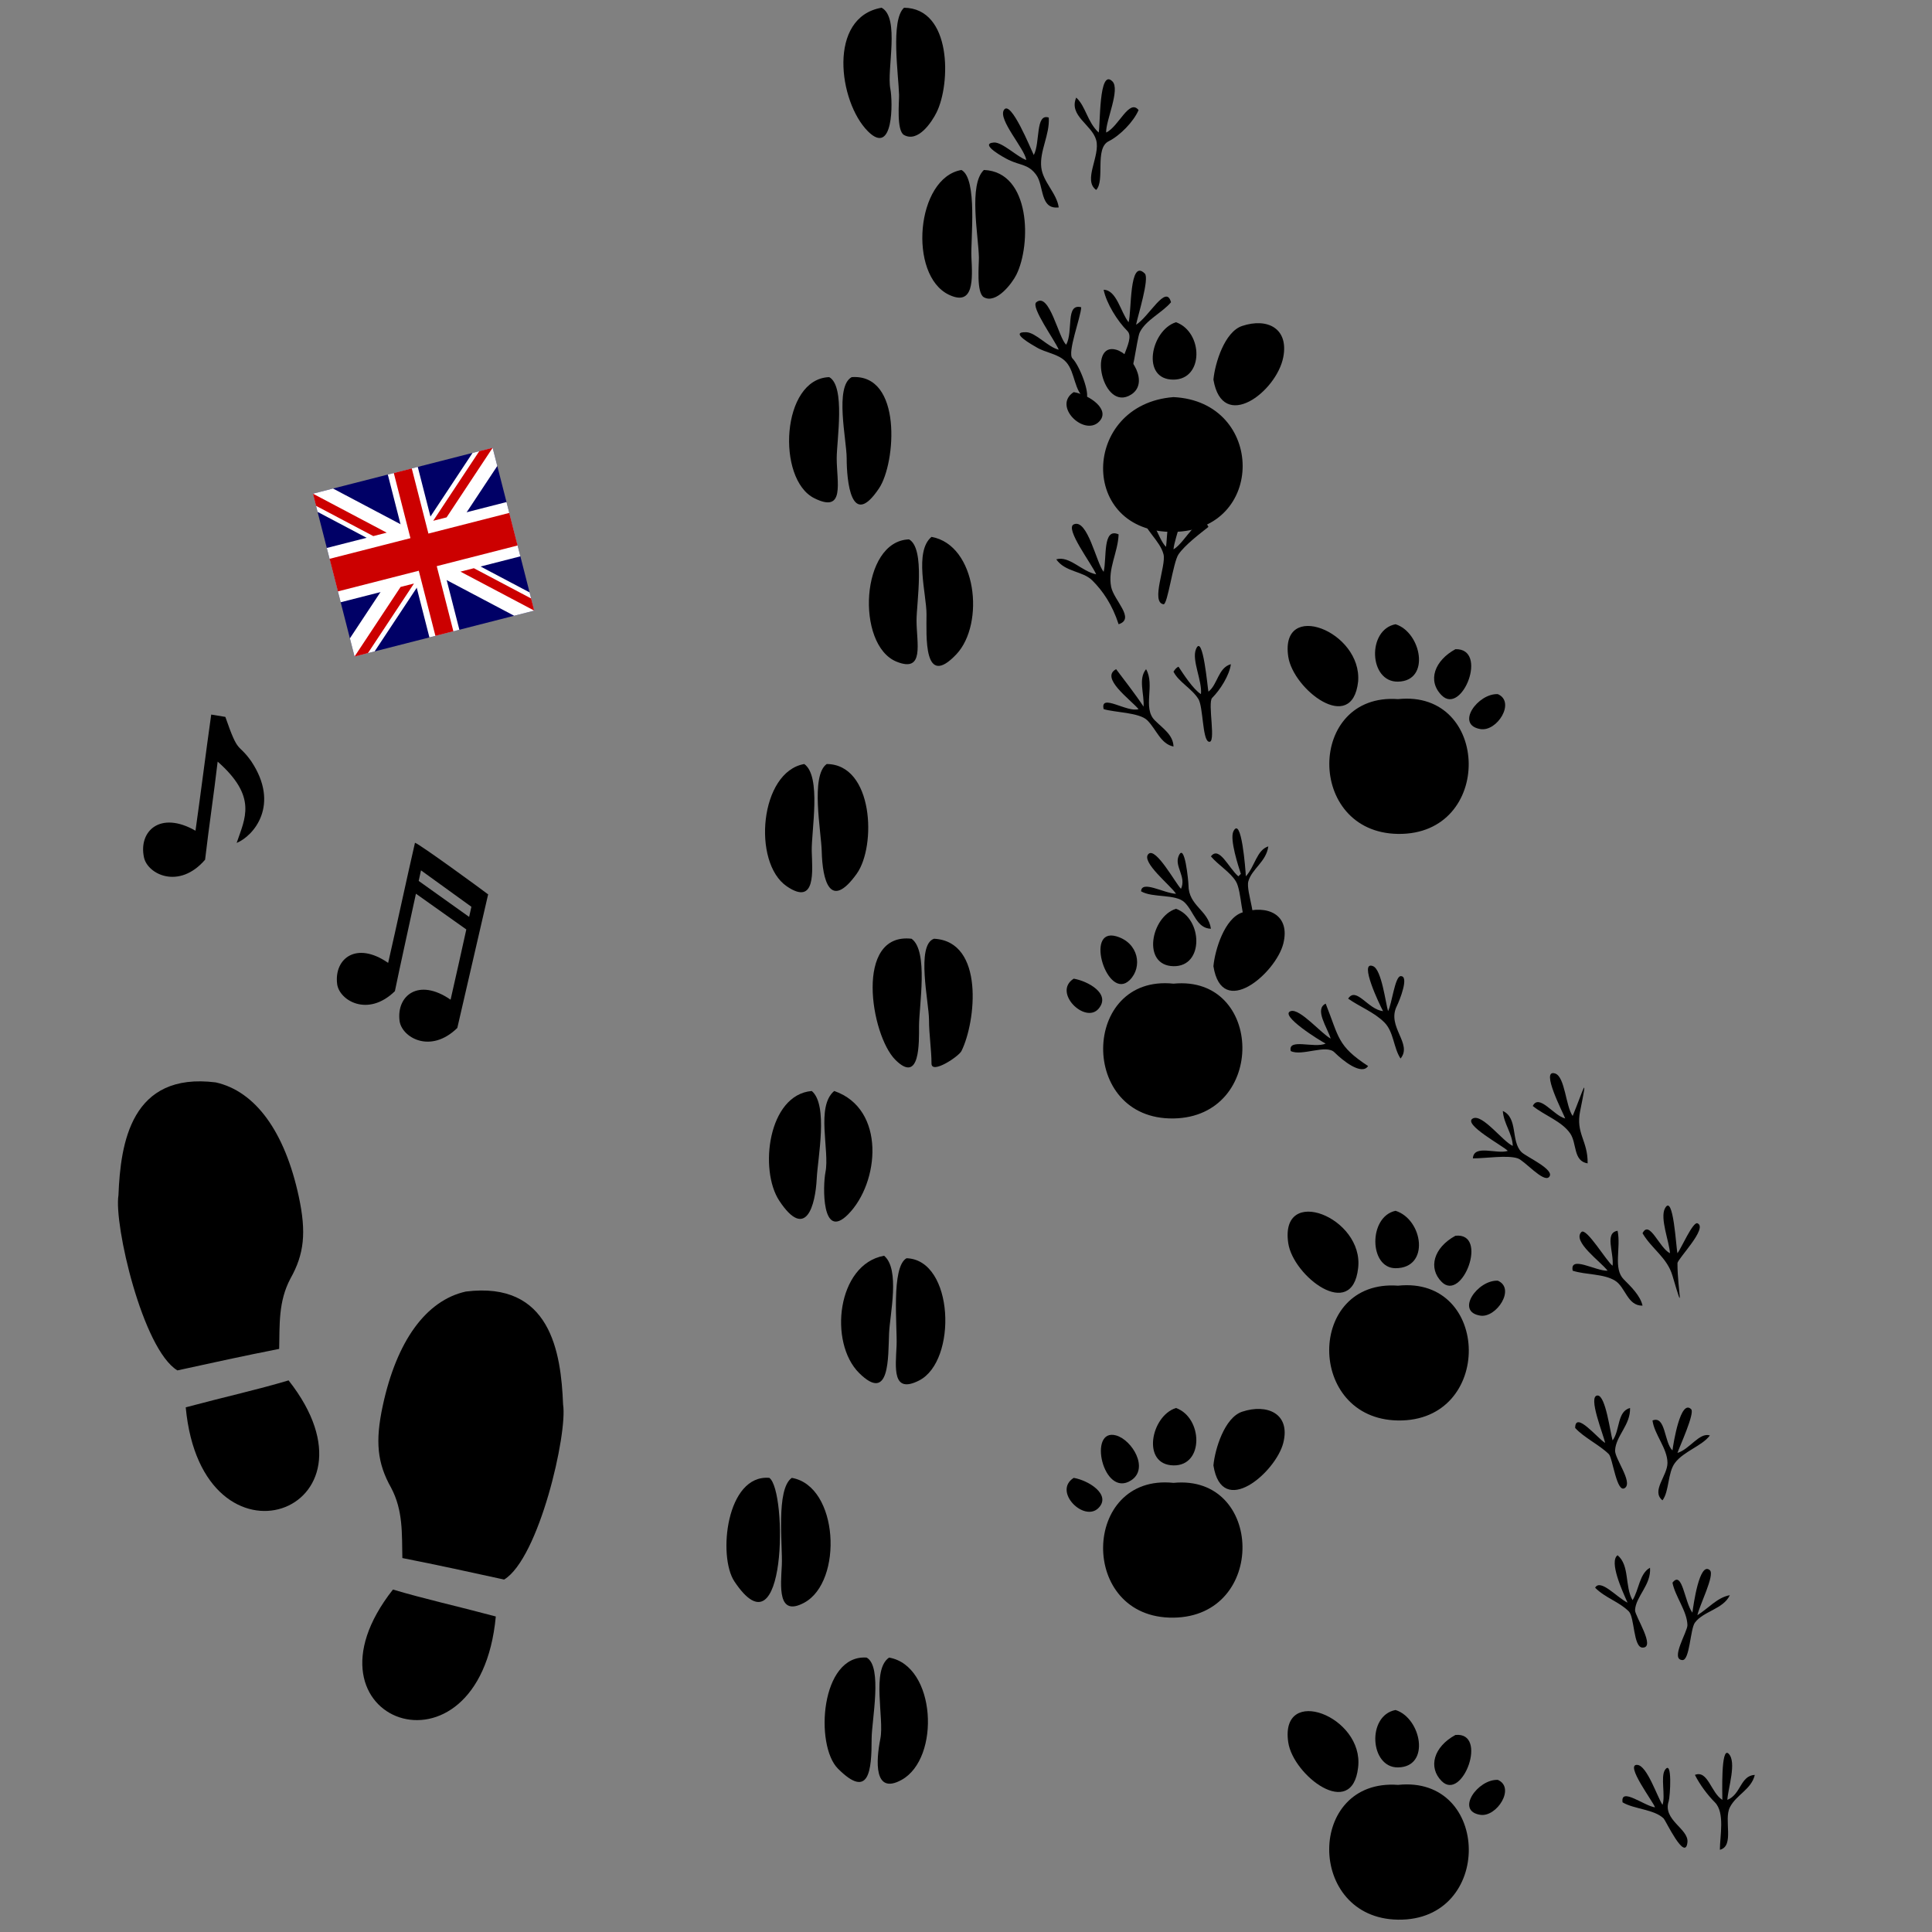 <?xml version="1.0"?><svg width="500" height="500" xmlns="http://www.w3.org/2000/svg" xmlns:xlink="http://www.w3.org/1999/xlink">
 <rect width="100%" height="100%" fill="#808080" stroke="none"/>
 <defs>
  <symbol id="svg_6" height="258.421" width="157.581">
   <title>Shoe Print</title>

   <g transform="translate(-17.13,107.052)" id="svg_2">
    <path fill="#000000" id="svg_4" d="m74.602,12.754c-10.97,3.888 -20.656,6.367 -34.571,10.792c5.456,69.547 69.327,41.82 34.571,-10.792zm-3.164,-12.619c0.187,-9.663 -0.311,-18.977 3.781,-28.164c4.648,-9.851 5.391,-18.491 2.82,-32.796c-4.677,-26.019 -14.565,-42.241 -27.918,-45.803c-28.482,-4.245 -32.01,24.309 -32.701,45.195c-1.572,11.689 8.107,61.712 19.811,70.185c11.502,-3.003 22.795,-5.95 34.207,-8.617z"/>
    <path fill="#000000" id="svg_3" d="m109.678,96.545c10.97,3.888 20.656,6.367 34.571,10.792c-5.456,69.547 -69.326,41.82 -34.571,-10.792zm3.164,-12.619c-0.187,-9.663 0.311,-18.977 -3.781,-28.164c-4.648,-9.851 -5.391,-18.491 -2.819,-32.796c4.677,-26.019 14.564,-42.241 27.917,-45.803c28.483,-4.245 32.011,24.309 32.701,45.196c1.572,11.689 -8.106,61.712 -19.811,70.185c-11.503,-3.004 -22.796,-5.95 -34.207,-8.617l0,0z"/>
   </g>
  </symbol>
  <symbol y="0" x="0" width="744.094" id="svg_11" height="1052.362">

   <g id="svg_9">
    <path fill="#000000" stroke-width="5" stroke-linecap="round" stroke-miterlimit="4" id="svg_10" d="m362.599,675.566c-116.1,-66.427 -187.243,1.803 -168.717,87.681c11.889,55.109 114.728,106.332 200.147,7.333c12.434,-106.952 28.731,-214.419 41.164,-321.37c131.294,115.753 89.364,185.786 62.219,266.432c55.806,-22.998 143.217,-124.533 47.719,-267.743c-45.191,-63.441 -40.951,-18.646 -84.725,-145.194c-15.432,-2.549 -30.864,-5.098 -46.296,-7.646c-18.399,130.408 -33.114,250.1 -51.513,380.508z"/>
   </g>
  </symbol>
  <symbol y="0" x="0" width="744.094" id="svg_16" height="1052.362">

   <g id="svg_14">
    <path fill="#000000" stroke-width="5" stroke-linecap="round" stroke-miterlimit="4" id="svg_15" d="m374.44,235.147c-28.094,122.133 -59.796,271.368 -87.89,393.501c-104.646,-72.46 -177.632,-13.565 -167.081,69.367c6.771,53.218 100.114,110.197 189.182,23.315c16.556,-80.979 46.367,-214.482 68.944,-319.252l164.992,117.08c-16.838,75.898 -33.383,151.3 -51.511,230.11c-104.646,-72.46 -177.704,-13.581 -167.154,69.351c6.771,53.218 100.129,110.125 189.198,23.242l101.089,-438.098c-0.672,-0.171 -1.344,-0.337 -2.016,-0.508l0.207,-0.259c-14.481,-11.416 -223.538,-164.172 -237.96,-167.849zm19.702,90.422l165.121,119.308c-2.511,11.129 -4.946,22.141 -7.411,33.165l-165.215,-117.81c2.132,-10.115 5.707,-25.872 7.504,-34.663z"/>
   </g>
  </symbol>
  <symbol xmlns:xlink="http://www.w3.org/1999/xlink" width="1000" id="svg_26" height="500">

   <g transform="scale(16.667,16.667)" id="svg_19">
    <rect fill="#000066" stroke-width="1pt" y="0" x="0" width="60" id="svg_25" height="30"/>
    <g font-size="12" id="svg_20">
     <path fill="#ffffff" stroke-width="1pt" id="svg_24" d="m0,0l0,3.354l53.292,26.646l6.708,0l0,-3.354l-53.292,-26.646l-6.708,0zm60,0l0,3.354l-53.292,26.646l-6.708,0l0,-3.354l53.292,-26.646l6.708,0z"/>
     <path fill="#ffffff" stroke-width="1pt" id="svg_23" d="m25,0l0,30l10,0l0,-30l-10,0zm-25,10l0,10l60,0l0,-10l-60,0z"/>
     <path fill="#cc0000" stroke-width="1pt" id="svg_22" d="m0,12l0,6l60,0l0,-6l-60,0zm27,-12l0,30l6,0l0,-30l-6,0z"/>
     <path fill="#cc0000" stroke-width="1pt" id="svg_21" d="m0,30l20,-10l4.472,0l-20,10l-4.472,0zm0,-30l20,10l-4.472,0l-15.528,-7.764l0,-2.236zm35.528,10l20,-10l4.472,0l-20,10l-4.472,0zm24.472,20l-20,-10l4.472,0l15.528,7.764l0,2.236z"/>
    </g>
   </g>
  </symbol>
 </defs>
 <g>
  <title>Layer 1</title>
  <g id="g3">
   <path fill-rule="evenodd" clip-rule="evenodd" id="path5" d="m314.032,379.242c0.403,-4.259 2.89,-12.376 7.425,-13.889c6.414,-2.138 12.596,0.432 10.653,8.074c-1.919,7.563 -15.876,19.77 -18.078,5.815"/>
   <path fill-rule="evenodd" clip-rule="evenodd" id="path7" d="m304.347,364.386c-6.501,2.033 -9.001,14.718 -0.646,14.857c7.966,0.129 7.574,-12.366 0.646,-14.857"/>
   <path fill-rule="evenodd" clip-rule="evenodd" id="path9" d="m288.851,371.491c-7.39,-2.068 -3.406,16.339 3.875,11.627c4.725,-3.055 0.264,-10.451 -3.875,-11.627"/>
   <path fill-rule="evenodd" clip-rule="evenodd" id="path11" d="m277.876,382.471c-5.49,3.481 2.729,11.641 6.456,7.753c3.271,-3.413 -2.593,-7.1 -6.456,-7.753"/>
   <path fill-rule="evenodd" clip-rule="evenodd" id="path13" d="m303.701,383.765c23.359,-2.285 24.25,34.582 0,34.882c-24.752,0.306 -23.823,-37.391 0,-34.882"/>
   <path fill-rule="evenodd" clip-rule="evenodd" id="path15" d="m314.032,250.05c0.403,-4.258 2.89,-12.375 7.425,-13.887c6.414,-2.138 12.596,0.432 10.653,8.075c-1.919,7.562 -15.874,19.768 -18.078,5.812"/>
   <path fill-rule="evenodd" clip-rule="evenodd" id="path17" d="m304.347,235.193c-6.491,2.032 -8.922,14.705 -0.646,14.857c7.971,0.149 7.566,-12.368 0.646,-14.857"/>
   <path fill-rule="evenodd" clip-rule="evenodd" id="path19" d="m288.851,242.299c-8.296,-2.321 -2.209,17.067 3.551,11.304c3.338,-3.339 2.291,-9.645 -3.551,-11.304"/>
   <path fill-rule="evenodd" clip-rule="evenodd" id="path21" d="m277.876,253.28c-5.561,3.525 3.016,11.862 6.456,7.752c3.249,-3.881 -2.843,-7.141 -6.456,-7.752"/>
   <path fill-rule="evenodd" clip-rule="evenodd" id="path23" d="m303.701,254.571c23.379,-2.286 24.162,34.515 0,34.883c-24.677,0.375 -23.862,-37.395 0,-34.883"/>
   <path fill-rule="evenodd" clip-rule="evenodd" id="path25" d="m314.032,98.248c0.403,-4.258 2.89,-12.376 7.425,-13.887c6.569,-2.191 12.092,0.642 10.653,8.074c-1.743,9.005 -15.728,19.624 -18.078,5.813"/>
   <path fill-rule="evenodd" clip-rule="evenodd" id="path27" d="m304.347,83.391c-6.494,2.032 -9.175,14.899 -0.646,14.857c7.91,-0.038 7.69,-12.322 0.646,-14.857"/>
   <path fill-rule="evenodd" clip-rule="evenodd" id="path29" d="m288.851,90.498c-7.323,-2.048 -3.489,16.27 3.875,11.627c4.738,-2.988 0.182,-10.475 -3.875,-11.627"/>
   <path fill-rule="evenodd" clip-rule="evenodd" id="path31" d="m277.876,101.479c-5.523,3.571 2.582,11.404 6.456,7.752c3.306,-3.115 -2.318,-7.053 -6.456,-7.752"/>
   <path fill-rule="evenodd" clip-rule="evenodd" id="path33" d="m303.701,102.771c23.707,1.149 24.019,34.585 0,34.883c-24.689,0.304 -23.891,-33.045 0,-34.883"/>
   <path fill-rule="evenodd" clip-rule="evenodd" id="path35" d="m351.481,457.403c1.586,-13.244 -20.35,-21.609 -18.079,-6.459c1.278,8.518 16.519,20.286 18.079,6.459"/>
   <path fill-rule="evenodd" clip-rule="evenodd" id="path37" d="m361.165,442.547c6.643,2.078 9.164,14.726 0.647,14.857c-7.301,0.113 -8.14,-13.438 -0.647,-14.857"/>
   <path fill-rule="evenodd" clip-rule="evenodd" id="path39" d="m376.662,449.007c8.591,-0.855 1.829,17.335 -3.551,11.949c-3.567,-3.567 -2.107,-8.864 3.551,-11.949"/>
   <path fill-rule="evenodd" clip-rule="evenodd" id="path41" d="m387.638,460.633c4.625,2.016 -0.27,9.687 -4.52,9.044c-6.541,-0.99 -0.672,-9.286 4.52,-9.044"/>
   <path fill-rule="evenodd" clip-rule="evenodd" id="path43" d="m361.812,461.927c-23.689,-1.73 -23.819,34.538 0,34.882c24.757,0.356 24.072,-37.418 0,-34.882"/>
   <path fill-rule="evenodd" clip-rule="evenodd" id="path45" d="m351.481,328.212c1.575,-13.161 -20.384,-21.827 -18.079,-6.459c1.278,8.518 16.519,20.286 18.079,6.459"/>
   <path fill-rule="evenodd" clip-rule="evenodd" id="path47" d="m361.165,313.353c7.105,2.222 9.007,14.858 0,14.858c-6.883,0 -7.052,-13.353 0,-14.858"/>
   <path fill-rule="evenodd" clip-rule="evenodd" id="path49" d="m376.662,319.814c8.696,-0.954 1.799,17.305 -3.551,11.95c-3.567,-3.568 -2.107,-8.865 3.551,-11.95"/>
   <path fill-rule="evenodd" clip-rule="evenodd" id="path51" d="m387.638,331.442c4.681,2.039 -0.381,9.683 -4.52,9.043c-6.592,-1.019 -0.701,-9.287 4.52,-9.043"/>
   <path fill-rule="evenodd" clip-rule="evenodd" id="path53" d="m361.812,332.733c-23.689,-1.73 -23.819,34.538 0,34.883c24.757,0.356 24.072,-37.418 0,-34.883"/>
   <path fill-rule="evenodd" clip-rule="evenodd" id="path55" d="m351.481,176.41c1.076,-13.056 -20.316,-21.376 -18.079,-6.459c1.278,8.518 16.519,20.286 18.079,6.459"/>
   <path fill-rule="evenodd" clip-rule="evenodd" id="path57" d="m361.165,161.553c6.664,2.084 9.152,14.682 0.647,14.857c-7.574,0.157 -8.058,-13.452 -0.647,-14.857"/>
   <path fill-rule="evenodd" clip-rule="evenodd" id="path59" d="m376.662,168.012c8.627,-0.246 1.728,17.232 -3.551,11.95c-3.816,-3.818 -1.78,-9.044 3.551,-11.95"/>
   <path fill-rule="evenodd" clip-rule="evenodd" id="path61" d="m387.638,179.64c4.648,2.025 -0.17,9.784 -4.52,9.043c-6.546,-1.116 -0.661,-9.285 4.52,-9.043"/>
   <path fill-rule="evenodd" clip-rule="evenodd" id="path63" d="m361.812,180.931c-23.53,-1.718 -23.902,34.554 0,34.883c24.813,0.34 23.954,-37.406 0,-34.883"/>
   <path fill-rule="evenodd" clip-rule="evenodd" id="path65" d="m210.082,282.348c4.319,3.627 1.548,17.385 1.292,22.607c-0.346,7.049 -2.809,16.206 -9.684,5.815c-5.3,-8.009 -2.877,-27.466 8.393,-28.422"/>
   <path fill-rule="evenodd" clip-rule="evenodd" id="path67" d="m215.892,282.348c-4.797,4.029 -1.139,15.389 -2.26,20.994c-0.697,3.487 -1.026,17.82 5.811,10.981c8.213,-8.217 9.845,-27.382 -3.551,-31.975"/>
   <path fill-rule="evenodd" clip-rule="evenodd" id="path69" d="m214.602,97.602c4.248,2.346 1.937,16.395 1.937,20.994c0,6.211 2.27,14.378 -5.812,10.336c-9.829,-4.918 -8.531,-30.934 3.875,-31.33"/>
   <path fill-rule="evenodd" clip-rule="evenodd" id="path71" d="m220.411,97.602c-4.468,2.466 -1.292,16.294 -1.292,20.994c0,5.713 1.124,18.663 8.394,7.752c4.343,-6.516 6.051,-29.688 -7.102,-28.746"/>
   <path fill-rule="evenodd" clip-rule="evenodd" id="path73" d="m228.161,2c4.802,2.591 1.274,16.063 2.26,20.994c0.649,3.246 0.848,17.645 -5.811,10.982c-7.59,-7.593 -10.498,-29.55 3.551,-31.976"/>
   <path fill-rule="evenodd" clip-rule="evenodd" id="path75" d="m233.971,2c-3.562,3.17 -1.404,17.615 -1.292,22.609c0.038,1.702 -0.72,9.231 1.292,10.336c3.623,1.991 7.149,-3.323 8.394,-5.813c3.724,-7.452 3.98,-26.973 -8.394,-27.131"/>
   <path fill-rule="evenodd" clip-rule="evenodd" id="path77" d="m228.805,324.982c4.172,3.502 1.516,15.051 1.292,20.024c-0.28,6.217 0.253,18.265 -7.748,10.336c-7.966,-7.897 -5.717,-28.166 6.456,-30.36"/>
   <path fill-rule="evenodd" clip-rule="evenodd" id="path79" d="m234.617,325.629c-4.054,2.235 -2.372,17.952 -2.583,22.609c-0.256,5.685 -1.224,12.604 5.811,9.043c9.957,-5.038 9.079,-31.26 -3.228,-31.651"/>
   <path fill-rule="evenodd" clip-rule="evenodd" id="path81" d="m235.262,139.59c4.25,2.345 1.937,16.394 1.937,20.994c0,5.835 2.158,13.621 -5.166,10.658c-10.617,-4.296 -9.344,-31.252 3.229,-31.652"/>
   <path fill-rule="evenodd" clip-rule="evenodd" id="path83" d="m241.073,138.944c-4.538,3.81 -1.292,14.788 -1.292,20.024c0,5.543 -0.848,19.481 7.748,10.336c7.408,-7.882 5.274,-28.245 -6.456,-30.36"/>
   <path fill-rule="evenodd" clip-rule="evenodd" id="path85" d="m248.821,43.988c4.23,2.282 2.353,17.986 2.582,22.609c0.277,5.564 0.721,12.789 -5.811,9.689c-10.599,-5.03 -8.561,-30.261 3.229,-32.297"/>
   <path fill-rule="evenodd" clip-rule="evenodd" id="path87" d="m254.632,43.988c-4.004,3.763 -1.419,16.956 -1.292,22.609c0.04,1.724 -0.724,9.206 1.292,10.336c3.201,1.794 7.294,-3.611 8.394,-5.813c3.897,-7.798 3.76,-26.645 -8.394,-27.131"/>
   <path fill-rule="evenodd" clip-rule="evenodd" id="path89" d="m199.105,382.471c4.692,3.329 4.427,47.018 -9.038,26.808c-4.345,-6.521 -2.068,-27.766 9.038,-26.808"/>
   <path fill-rule="evenodd" clip-rule="evenodd" id="path91" d="m204.917,382.471c-4.175,2.914 -2.336,17.608 -2.583,22.609c-0.261,5.274 -1.23,13.507 5.812,9.689c10.107,-5.478 8.922,-30.199 -3.229,-32.297"/>
   <path fill-rule="evenodd" clip-rule="evenodd" id="path93" d="m208.144,197.728c4.501,3.196 1.803,17.345 1.937,22.609c0.121,4.802 1.212,14.275 -6.456,9.044c-9.023,-6.154 -6.987,-29.666 4.519,-31.652"/>
   <path fill-rule="evenodd" clip-rule="evenodd" id="path95" d="m213.955,197.728c-4.248,3.016 -1.417,17.504 -1.292,22.609c0.185,7.421 2.127,15.435 9.039,5.813c5.145,-7.161 4.344,-28.343 -7.748,-28.422"/>
   <path fill-rule="evenodd" clip-rule="evenodd" id="path97" d="m224.286,428.982c4.185,2.31 1.292,16.378 1.292,20.993c0,8.217 -0.625,15.847 -8.716,7.752c-6.044,-6.046 -4.507,-29.602 7.424,-28.745"/>
   <path fill-rule="evenodd" clip-rule="evenodd" id="path99" d="m230.097,428.982c-4.644,3.145 -1.208,15.729 -2.26,20.993c-1.143,5.714 -1.726,14.639 5.488,10.659c10.137,-5.595 8.92,-29.555 -3.229,-31.652"/>
   <path fill-rule="evenodd" clip-rule="evenodd" id="path101" d="m235.909,242.945c4.421,3.138 1.936,17.421 1.936,22.609c0,4.119 0.317,15.174 -6.134,8.719c-6.394,-6.398 -10.662,-33.014 4.198,-31.328"/>
   <path fill-rule="evenodd" clip-rule="evenodd" id="path103" d="m241.718,242.945c-4.71,1.627 -1.292,16.558 -1.292,20.993c0,3.767 0.646,7.771 0.646,11.304c0,2.862 7.046,-1.824 7.748,-3.229c3.73,-7.463 6.053,-28.411 -7.102,-29.068"/>
   <path fill-rule="evenodd" clip-rule="evenodd" id="path105" d="m438.644,459.341c1.23,2.467 3.241,5.179 5.167,7.106c2.65,2.653 1.29,8.797 1.29,12.274c3.869,-0.946 0.948,-7.756 2.583,-10.982c1.677,-3.311 5.573,-4.616 6.456,-8.398c-3.769,0.188 -3.549,5.056 -7.102,6.461c0.175,-3.037 2.485,-9.787 0.323,-11.952c-2.022,-2.023 -1.615,10.463 -1.615,11.952c-2.941,-1.799 -3.736,-7.797 -7.103,-6.461"/>
   <path fill-rule="evenodd" clip-rule="evenodd" id="path107" d="m432.833,409.603c0.715,3.602 3.795,7.358 3.873,10.981c0.036,1.714 -4.556,8.906 -1.292,9.044c1.905,0.08 2.013,-8.031 3.228,-9.689c2.188,-2.98 7.345,-3.488 9.041,-7.105c-3.267,0.578 -5.579,3.45 -8.395,5.167c0.53,-2.528 4.566,-10.432 3.228,-11.627c-2.691,-2.406 -4.269,9.011 -4.518,10.981c-2.041,-2.667 -2.6,-11.102 -5.165,-7.752"/>
   <path fill-rule="evenodd" clip-rule="evenodd" id="path109" d="m427.668,367.616c0.459,3.61 3.873,7.234 3.873,10.981c0,3.372 -4.303,7.26 -1.29,9.69c1.773,-2.354 1.318,-7.147 3.228,-9.69c2.272,-3.023 7.022,-4.383 9.038,-7.106c-2.705,-0.87 -5.214,3.578 -8.392,4.52c0.533,-1.587 4.545,-10.308 3.551,-11.303c-2.747,-2.75 -4.59,8.709 -4.843,10.658c-2.183,-2.069 -1.726,-9.111 -5.165,-7.75"/>
   <path fill-rule="evenodd" clip-rule="evenodd" id="path111" d="m425.087,319.168c2.416,4.092 6.358,6.269 7.748,10.981c3.284,11.134 1.292,3.968 1.292,-3.229c0,-1.105 8.014,-9.159 5.165,-10.335c-1.173,-0.485 -4.244,6.6 -5.165,7.75c-0.35,-1.207 -1.047,-15.666 -3.228,-11.626c-1.38,2.555 1.149,8.749 1.29,11.626c-2.776,-1.357 -5.325,-8.793 -7.102,-5.167"/>
   <path fill-rule="evenodd" clip-rule="evenodd" id="path113" d="m396.677,286.224c3.036,2.468 7.519,3.947 9.685,7.106c1.782,2.596 0.724,7.144 4.519,7.752c0.065,-5.974 -3.132,-7.674 -1.937,-13.564c2.105,-10.369 0.925,-5.697 -1.936,1.291c-1.79,-2.398 -1.968,-10.114 -4.519,-10.981c-4,-1.362 2.087,10.264 2.583,11.627c-2.963,-0.681 -6.749,-6.528 -8.395,-3.23"/>
   <path fill-rule="evenodd" clip-rule="evenodd" id="path115" d="m348.899,258.447c3.02,2.124 6.732,3.506 9.361,6.137c2.476,2.476 2.34,6.527 4.198,9.366c3.193,-3.839 -3.643,-8.215 -0.969,-13.565c0.704,-1.413 3.333,-7.941 0.969,-7.752c-1.459,0.116 -2.251,7.222 -3.229,9.044c-0.647,-2.159 -1.665,-10.717 -3.872,-11.628c-3.854,-1.586 1.786,10.211 2.581,11.628c-3.885,-0.364 -6.931,-6.468 -9.038,-3.23"/>
   <path fill-rule="evenodd" clip-rule="evenodd" id="path117" d="m313.387,221.628c1.918,2.274 4.958,4.032 6.456,6.459c1.579,2.557 1.347,10.888 3.228,10.982c3.067,0.151 -0.742,-8.344 0,-10.982c0.915,-3.254 4.648,-5.085 5.165,-9.043c-3.001,0.948 -3.458,5.167 -5.811,7.752c-0.073,-1.654 -1.145,-15.89 -3.229,-11.627c-0.996,2.038 1.326,9.129 1.937,10.981c-0.214,0.216 -0.43,0.43 -0.646,0.646c-2.545,-2.188 -4.95,-7.987 -7.101,-5.169"/>
   <path fill-rule="evenodd" clip-rule="evenodd" id="path119" d="m303.701,173.827c1.313,2.677 4.791,4.364 6.456,7.106c1.217,2.003 1.023,10.245 2.583,10.982c2.196,1.038 -0.308,-10.027 0.969,-11.304c2.086,-2.087 4.45,-5.815 4.843,-8.72c-3.313,0.927 -3.405,5.257 -5.812,7.106c-0.177,-0.526 -1.423,-15.447 -3.228,-10.981c-1.15,2.844 1.671,8.211 1.292,11.628c-2.05,-1.295 -4.553,-5.222 -5.811,-7.107c-0.792,0.412 -0.95,0.837 -1.293,1.291"/>
   <path fill-rule="evenodd" clip-rule="evenodd" id="path121" d="m419.921,466.447c2.995,1.785 8.25,1.796 10.654,4.199c0.486,0.488 5.582,11.307 6.133,6.137c0.376,-3.523 -6.489,-5.717 -4.843,-10.658c0.347,-1.043 1.006,-10.965 -0.968,-8.074c-1.194,1.749 0.175,6.751 -0.646,9.043c-1.408,-2.184 -3.969,-10.054 -6.458,-10.335c-3.52,-0.398 4.239,9.778 4.519,10.981c-2.804,-0.37 -9.001,-5.356 -8.393,-1.292"/>
   <path fill-rule="evenodd" clip-rule="evenodd" id="path123" d="m412.817,410.895c2.587,2.632 6.189,3.608 8.717,6.136c1.522,1.522 1.133,9.322 3.551,9.366c3.543,0.066 -2.016,-8.218 -1.937,-9.69c0.19,-3.584 4.227,-6.557 3.875,-10.982c-2.734,1.491 -2.869,5.745 -4.52,8.399c-2.076,-3.637 -0.682,-8.942 -3.873,-11.628c-2.246,1.605 1.172,9.16 2.583,12.273c-2.776,-1.347 -7.004,-6.29 -8.395,-3.874"/>
   <path fill-rule="evenodd" clip-rule="evenodd" id="path125" d="m407.653,369.553c2.172,2.427 6.403,4.469 8.715,6.782c1.005,1.006 2.042,10.383 4.198,8.721c2.008,-1.547 -2.685,-7.586 -2.582,-9.69c0.185,-3.78 4.008,-6.566 3.873,-10.981c-3.386,0.889 -2.557,5.743 -4.519,8.396c-0.601,-2.005 -1.796,-11.635 -3.873,-11.626c-2.667,0.011 1.549,10.19 1.936,12.272c-1.903,-1.126 -7.737,-8.434 -7.748,-3.875"/>
   <path fill-rule="evenodd" clip-rule="evenodd" id="path127" d="m407.008,328.858c3.361,1.098 8.051,0.748 10.977,2.584c2.739,1.718 3.168,6.524 7.102,6.459c-0.55,-2.547 -2.994,-4.932 -4.843,-6.783c-2.825,-2.826 -0.685,-8.11 -1.615,-12.595c-3.426,0.536 -0.933,5.553 -1.29,9.043c-1.44,-0.942 -6.798,-9.994 -8.071,-8.72c-2.456,2.457 5.033,7.676 6.78,10.013c-3.013,0.146 -9.86,-4.078 -9.039,-0.001"/>
   <path fill-rule="evenodd" clip-rule="evenodd" id="path129" d="m381.181,299.789c3.385,0 8.959,-0.913 11.621,0c1.759,0.602 6.615,6.302 8.071,4.844c1.831,-1.832 -5.892,-5.248 -7.103,-6.46c-2.833,-2.835 -0.831,-8.841 -4.843,-10.658c0.247,3.379 2.439,5.713 2.583,9.044c-2.568,-1.103 -7.887,-8.394 -10.331,-7.107c-2.776,1.464 8.001,7.205 9.039,8.398c-2.881,0.943 -8.802,-1.793 -9.038,1.939"/>
   <path fill-rule="evenodd" clip-rule="evenodd" id="path131" d="m334.047,272.012c2.838,1.414 9.158,-1.819 11.3,0.324c2.203,2.204 7.079,6.062 8.715,3.553c-8.028,-5.248 -7.495,-7.445 -10.976,-16.149c-2.998,1.444 0.431,6.18 1.292,9.044c-2.393,-1.256 -7.974,-7.873 -10.331,-7.106c-3.147,1.024 7.786,7.813 9.039,8.398c-2.936,1.329 -9.864,-1.516 -9.039,1.937"/>
   <path fill-rule="evenodd" clip-rule="evenodd" id="path133" d="m295.308,230.671c3.006,1.772 8.99,0.597 11.299,2.907c2.437,2.438 3.064,6.676 6.78,6.783c-0.698,-4.876 -5.811,-5.909 -5.811,-11.304c0,-0.837 -0.981,-11.478 -2.583,-7.429c-1.047,2.647 2.088,5.311 0.646,8.398c-1.357,-1.333 -6.49,-10.824 -8.394,-9.044c-2.154,2.014 5.924,8.34 7.102,10.336c-3.193,-0.164 -8.904,-3.604 -9.039,-0.646"/>
   <path fill-rule="evenodd" clip-rule="evenodd" id="path135" d="m285.624,183.516c2.818,0.889 9.234,0.841 11.299,2.907c2.373,2.373 3.438,6.096 6.78,6.783c-0.095,-3.041 -2.717,-4.658 -4.843,-6.783c-3.243,-3.245 0.129,-9.13 -2.26,-13.241c-2.088,2.558 -0.437,6.263 -0.646,9.689c-2.151,-3.256 -5.128,-7.052 -7.102,-9.689c-4.174,2.202 3.482,7.677 5.812,10.335c-2.893,0.992 -10.025,-4.229 -9.041,0"/>
   <path fill-rule="evenodd" clip-rule="evenodd" id="path137" d="m289.497,138.298c-0.188,4.811 -2.842,8.806 -1.937,13.566c0.657,3.457 6.376,8.285 1.937,9.689c-1.653,-5.077 -4.077,-8.6 -6.78,-11.304c-2.539,-2.54 -6.979,-2.123 -9.362,-5.491c3.369,-1.002 6.569,3.12 10.331,3.876c-1.148,-2.696 -8.141,-11.847 -5.811,-12.919c3.573,-1.643 5.893,10.113 7.748,12.273c0.857,-3.55 -0.332,-11.58 3.873,-9.69"/>
   <path fill-rule="evenodd" clip-rule="evenodd" id="path139" d="m279.813,79.516c-0.053,2.456 -3.689,11.813 -2.261,13.243c1.797,1.798 4.667,9.07 3.551,10.658c-3.235,-2.101 -2.746,-6.963 -5.166,-9.689c-1.946,-2.192 -5.25,-2.354 -7.747,-3.876c-0.69,-0.42 -7.354,-4.042 -2.583,-3.875c2.461,0.085 5.644,3.904 8.394,4.521c-1.096,-2.576 -7.3,-11.049 -5.811,-12.274c3.401,-2.795 5.787,9.381 7.747,10.982c1.883,-3.532 -0.253,-10.754 3.876,-9.69"/>
   <path fill-rule="evenodd" clip-rule="evenodd" id="path141" d="m271.419,30.422c0.296,4.507 -2.44,8.664 -1.937,12.919c0.448,3.791 3.973,6.579 4.519,10.336c-4.925,0.605 -3.774,-5.59 -5.811,-8.398c-2.031,-2.799 -4.005,-2.406 -7.103,-3.875c-1.145,-0.543 -7.885,-4.225 -3.873,-4.521c2.166,-0.159 6.21,3.86 8.394,4.521c-0.452,-2.967 -7.318,-10.402 -5.811,-12.919c1.761,-2.941 7.082,10.379 7.748,11.628c1.702,-3.196 0.374,-10.861 3.875,-9.691"/>
   <path fill-rule="evenodd" clip-rule="evenodd" id="path143" d="m312.741,136.36c-2.289,1.816 -6.067,4.67 -7.748,7.106c-1.403,2.033 -2.812,13.078 -3.873,12.919c-3.403,-0.511 0.737,-10.034 0,-12.919c-0.923,-3.611 -5.004,-6.301 -5.812,-10.336c3.395,0.2 4.216,6.154 6.456,8.398c0.256,-0.941 0.707,-17.471 3.875,-12.919c1.87,2.689 -1.724,10.518 -1.937,13.565c3.104,-1.754 6.951,-10.381 9.039,-5.813"/>
   <path fill-rule="evenodd" clip-rule="evenodd" id="path145" d="m303.057,78.224c-2.335,2.752 -6.472,4.554 -8.071,7.752c-0.857,1.714 -1.864,13.138 -3.551,12.273c-4.5,-2.307 2.869,-10.049 0.323,-12.596c-2.572,-2.573 -5.431,-7.146 -6.134,-10.658c3.369,0.043 4.373,5.756 6.456,8.398c0.808,-2.572 0.102,-16.692 4.197,-12.596c1.257,1.257 -1.845,11.044 -2.26,13.243c3.357,-2.057 7.774,-10.675 9.039,-5.813"/>
   <path fill-rule="evenodd" clip-rule="evenodd" id="path147" d="m294.663,28.485c-1.303,3.036 -4.82,6.61 -7.748,8.075c-3.689,1.845 -0.873,10.198 -3.228,12.595c-3.518,-2.524 1.145,-8.793 0,-12.919c-1.108,-3.995 -7.157,-6.247 -5.166,-10.981c2.491,2.257 2.837,6.269 5.812,9.043c0.456,-1.671 -0.008,-16.802 3.551,-13.243c2.104,2.105 -1.755,10.234 -1.614,13.243c3.234,-1.474 5.951,-8.853 8.393,-5.813"/>
  </g>
  <use x="36.364" y="430.636" transform="matrix(0.77, 0, 0, 0.646, 2.432, 1.658)" xlink:href="#svg_6" id="svg_7"/>
  <use x="277.824" y="2045.792" transform="matrix(0.079, 0, 0, 0.079, 0, 0)" xlink:href="#svg_11" id="svg_12"/>
  <use x="985.011" y="2525.669" transform="matrix(0.079, 0, 0, 0.079, 0, 0)" xlink:href="#svg_16" id="svg_17"/>
  <use x="1035.17" y="1477.787" transform="rotate(-14.333, 108.974, 143.033) matrix(0.048, 0, 0, 0.087, 35.95, -7.256)" xlink:href="#svg_26" id="svg_27"/>
 </g>
</svg>